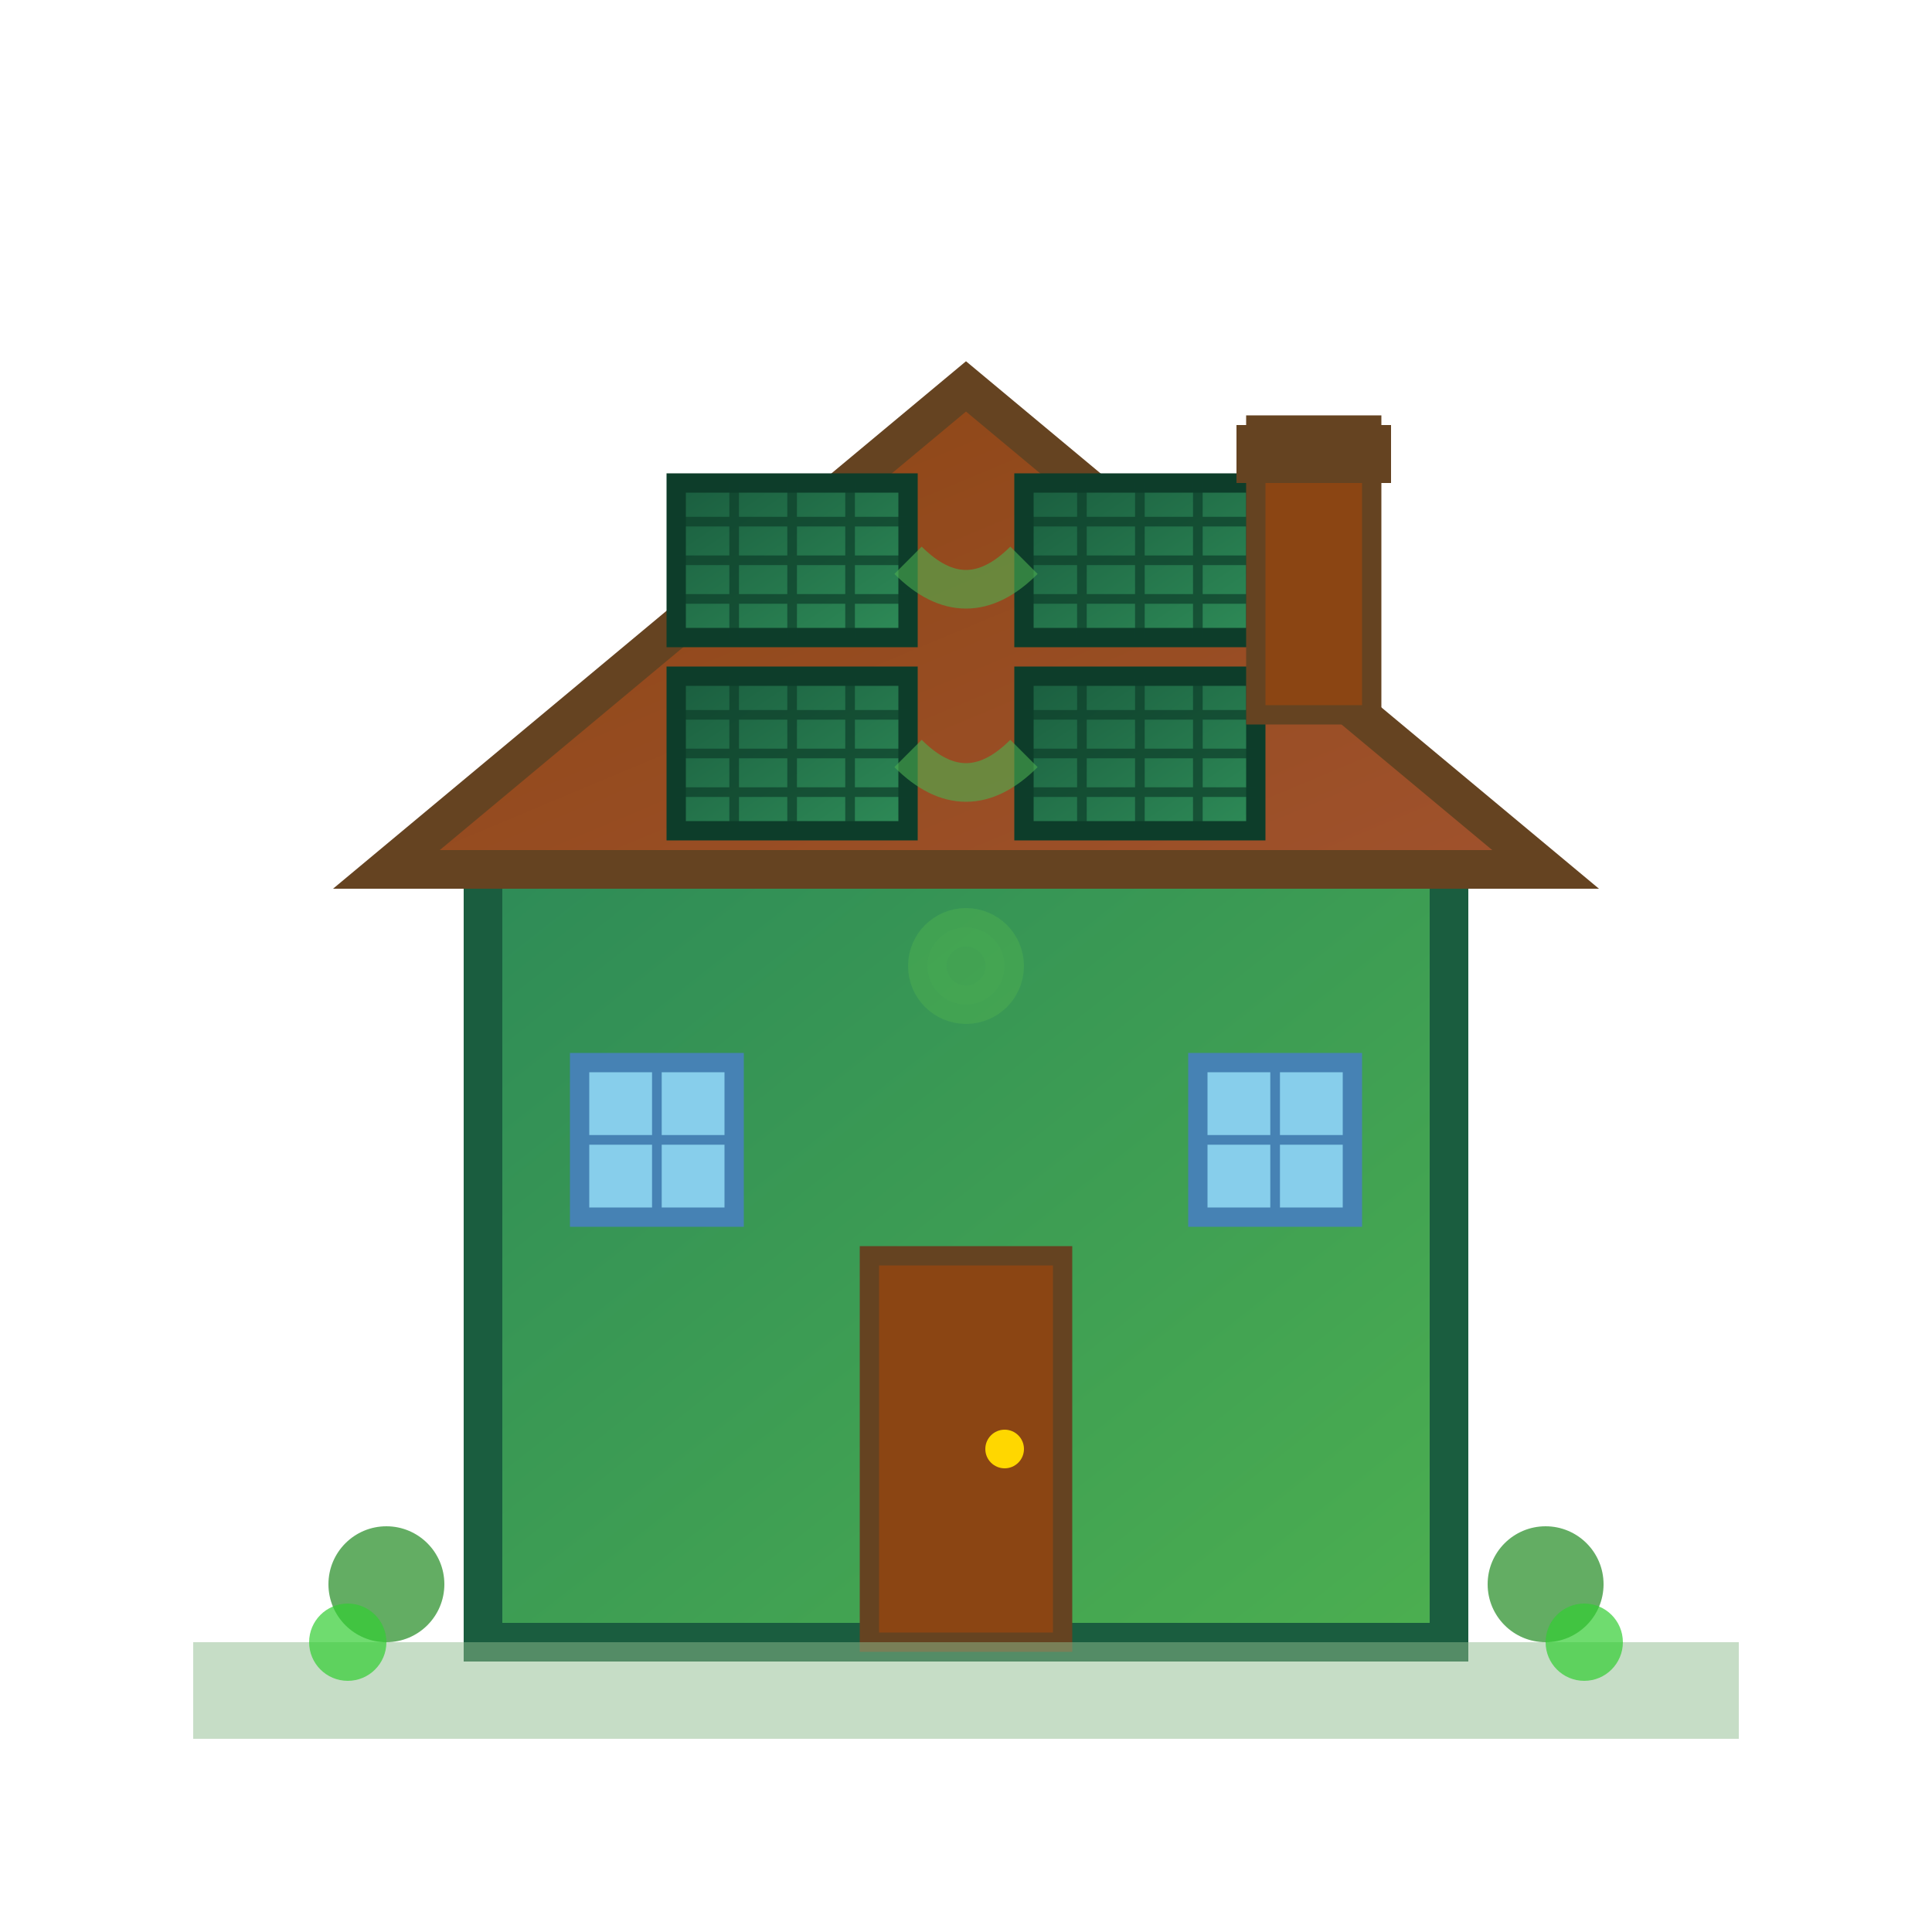 <svg xmlns="http://www.w3.org/2000/svg" viewBox="0 0 100 100" fill="none">
  <defs>
    <linearGradient id="houseGradient" x1="0%" y1="0%" x2="100%" y2="100%">
      <stop offset="0%" style="stop-color:#2E8B57"/>
      <stop offset="100%" style="stop-color:#4CAF50"/>
    </linearGradient>
    <linearGradient id="roofGradient" x1="0%" y1="0%" x2="100%" y2="100%">
      <stop offset="0%" style="stop-color:#8B4513"/>
      <stop offset="100%" style="stop-color:#A0522D"/>
    </linearGradient>
    <linearGradient id="panelGradient" x1="0%" y1="0%" x2="100%" y2="100%">
      <stop offset="0%" style="stop-color:#1a5d3f"/>
      <stop offset="100%" style="stop-color:#2E8B57"/>
    </linearGradient>
  </defs>
  
  <!-- House base -->
  <rect x="25" y="45" width="50" height="40" fill="url(#houseGradient)" stroke="#1a5d3f" stroke-width="2"/>
  
  <!-- Roof -->
  <polygon points="20,45 50,20 80,45" fill="url(#roofGradient)" stroke="#654321" stroke-width="2"/>
  
  <!-- Solar panels on roof -->
  <rect x="35" y="25" width="12" height="8" fill="url(#panelGradient)" stroke="#0d3d2a" stroke-width="1"/>
  <rect x="53" y="25" width="12" height="8" fill="url(#panelGradient)" stroke="#0d3d2a" stroke-width="1"/>
  <rect x="35" y="35" width="12" height="8" fill="url(#panelGradient)" stroke="#0d3d2a" stroke-width="1"/>
  <rect x="53" y="35" width="12" height="8" fill="url(#panelGradient)" stroke="#0d3d2a" stroke-width="1"/>
  
  <!-- Solar panel grid lines -->
  <g stroke="#0d3d2a" stroke-width="0.5" opacity="0.7">
    <!-- First panel -->
    <line x1="38" y1="25" x2="38" y2="33"/>
    <line x1="41" y1="25" x2="41" y2="33"/>
    <line x1="44" y1="25" x2="44" y2="33"/>
    <line x1="35" y1="27" x2="47" y2="27"/>
    <line x1="35" y1="29" x2="47" y2="29"/>
    <line x1="35" y1="31" x2="47" y2="31"/>
    
    <!-- Second panel -->
    <line x1="56" y1="25" x2="56" y2="33"/>
    <line x1="59" y1="25" x2="59" y2="33"/>
    <line x1="62" y1="25" x2="62" y2="33"/>
    <line x1="53" y1="27" x2="65" y2="27"/>
    <line x1="53" y1="29" x2="65" y2="29"/>
    <line x1="53" y1="31" x2="65" y2="31"/>
    
    <!-- Third panel -->
    <line x1="38" y1="35" x2="38" y2="43"/>
    <line x1="41" y1="35" x2="41" y2="43"/>
    <line x1="44" y1="35" x2="44" y2="43"/>
    <line x1="35" y1="37" x2="47" y2="37"/>
    <line x1="35" y1="39" x2="47" y2="39"/>
    <line x1="35" y1="41" x2="47" y2="41"/>
    
    <!-- Fourth panel -->
    <line x1="56" y1="35" x2="56" y2="43"/>
    <line x1="59" y1="35" x2="59" y2="43"/>
    <line x1="62" y1="35" x2="62" y2="43"/>
    <line x1="53" y1="37" x2="65" y2="37"/>
    <line x1="53" y1="39" x2="65" y2="39"/>
    <line x1="53" y1="41" x2="65" y2="41"/>
  </g>
  
  <!-- Door -->
  <rect x="45" y="65" width="10" height="20" fill="#8B4513" stroke="#654321" stroke-width="1"/>
  <circle cx="52" cy="75" r="1" fill="#FFD700"/>
  
  <!-- Windows -->
  <rect x="30" y="55" width="8" height="8" fill="#87CEEB" stroke="#4682B4" stroke-width="1"/>
  <rect x="62" y="55" width="8" height="8" fill="#87CEEB" stroke="#4682B4" stroke-width="1"/>
  
  <!-- Window frames -->
  <line x1="34" y1="55" x2="34" y2="63" stroke="#4682B4" stroke-width="0.5"/>
  <line x1="30" y1="59" x2="38" y2="59" stroke="#4682B4" stroke-width="0.5"/>
  <line x1="66" y1="55" x2="66" y2="63" stroke="#4682B4" stroke-width="0.5"/>
  <line x1="62" y1="59" x2="70" y2="59" stroke="#4682B4" stroke-width="0.5"/>
  
  <!-- Chimney -->
  <rect x="65" y="22" width="6" height="15" fill="#8B4513" stroke="#654321" stroke-width="1"/>
  <rect x="64" y="22" width="8" height="3" fill="#654321"/>
  
  <!-- Energy flow from panels -->
  <g stroke="#4CAF50" stroke-width="2" fill="none" opacity="0.6">
    <path d="M 47 29 Q 50 32 53 29"/>
    <path d="M 47 39 Q 50 42 53 39"/>
    <circle cx="50" cy="50" r="2" fill="#4CAF50" opacity="0.8"/>
  </g>
  
  <!-- Ground -->
  <rect x="10" y="85" width="80" height="5" fill="#8FBC8F" opacity="0.5"/>
  
  <!-- Small plants/bushes -->
  <circle cx="20" cy="82" r="3" fill="#228B22" opacity="0.7"/>
  <circle cx="80" cy="82" r="3" fill="#228B22" opacity="0.7"/>
  <circle cx="18" cy="85" r="2" fill="#32CD32" opacity="0.7"/>
  <circle cx="82" cy="85" r="2" fill="#32CD32" opacity="0.7"/>
</svg>
